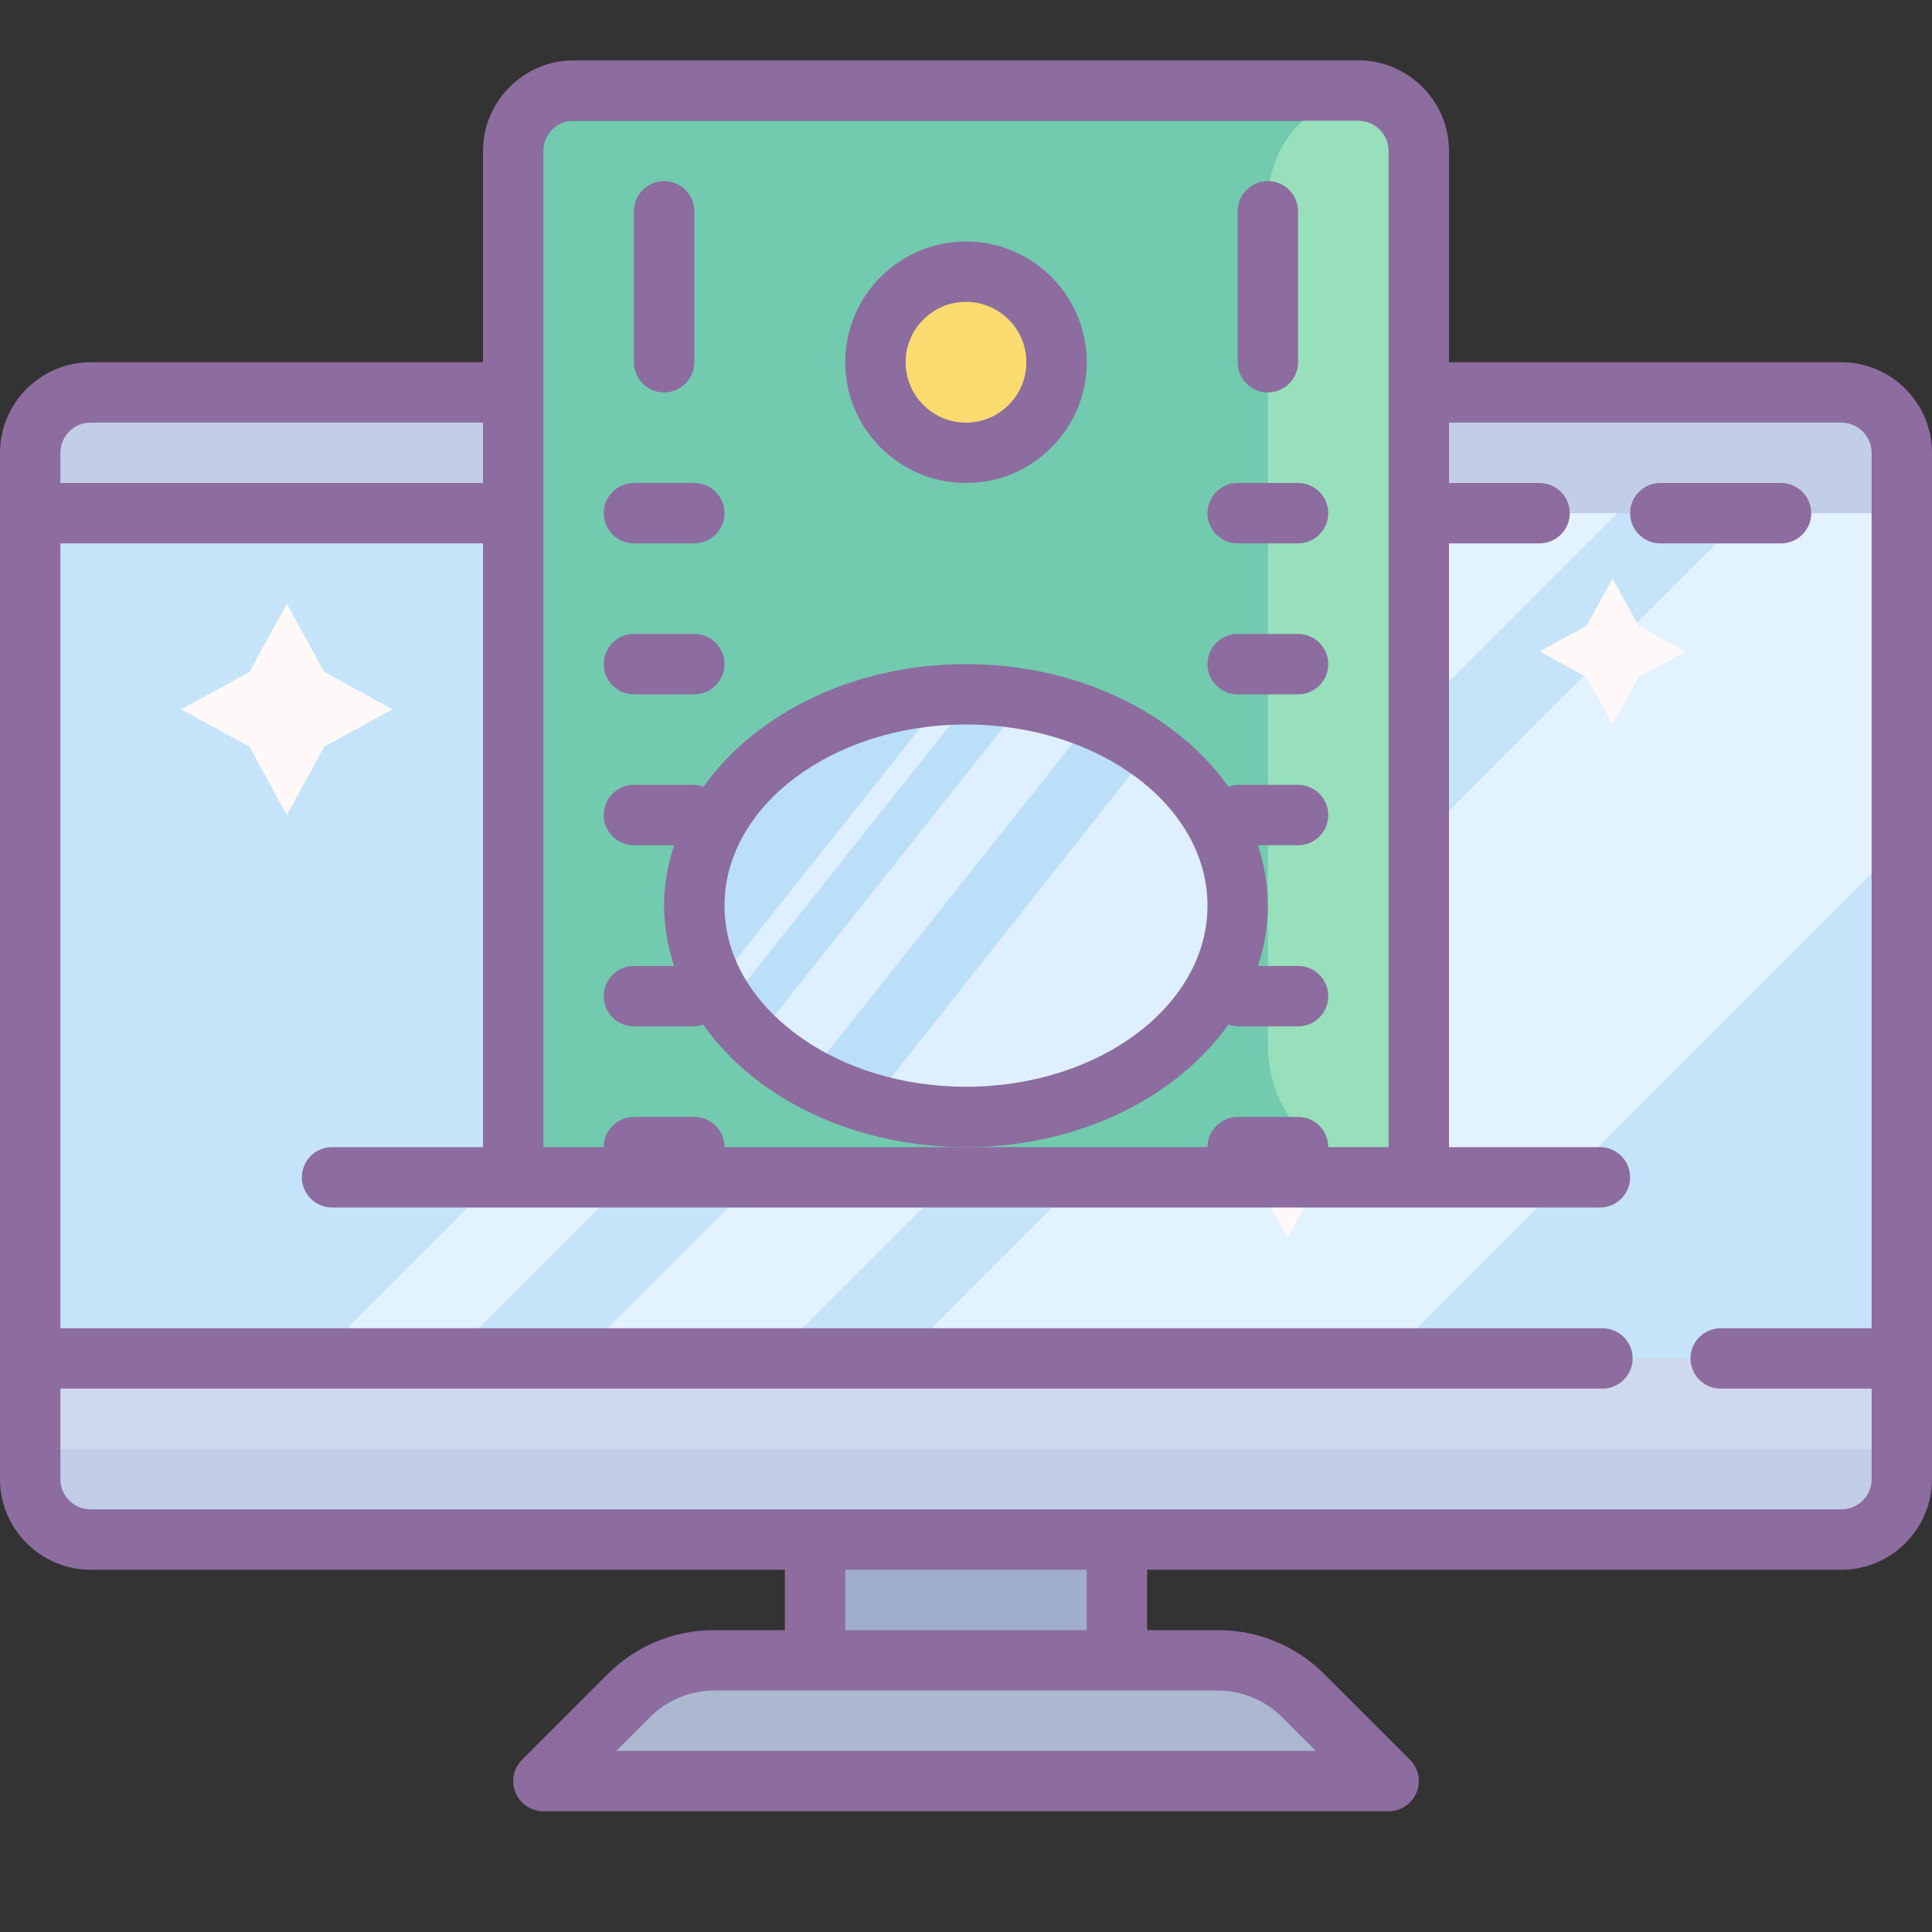 <svg width="64" height="64" viewBox="0 0 64 64" fill="none" xmlns="http://www.w3.org/2000/svg">
<rect x="0" y="0" width="64" height="64" fill="#333333" stroke="none"/>
<path d="M61 51H3C1.895 51 1 50.105 1 49V15C1 13.895 1.895 13 3 13H61C62.105 13 63 13.895 63 15V49C63 50.105 62.105 51 61 51Z" fill="#C2CDE7"/>
<path d="M1 45H63V48H1V45Z" fill="#CFD9ED"/>
<path d="M1 17H63V45H1V17Z" fill="#C5E4FA"/>
<path d="M62 17H57.857L29.857 45H45.929L62 28.928V17ZM47.143 17L19.143 45H25.571L53.571 17H47.143ZM38.5 17L10.5 45H14.857L42.857 17H38.5Z" fill="#E3F2FF"/>
<path d="M9.502 19.996L10.74 22.26L13.004 23.498L10.74 24.736L9.502 27L8.264 24.736L6 23.498L8.264 22.26L9.502 19.996ZM53.419 19.162L54.274 20.726L55.838 21.581L54.274 22.436L53.419 24L52.564 22.436L51 21.581L52.564 20.726L53.419 19.162ZM42.648 37.704L43.231 38.769L44.296 39.352L43.231 39.935L42.648 41L42.065 39.935L41 39.352L42.065 38.769L42.648 37.704Z" fill="#FFF8F8"/>
<path d="M47 4V39H17L17 4L47 4Z" fill="#72CAAF"/>
<path d="M42 34.621V6.666C42 4.641 43.641 3 45.666 3C46.955 3 48 4.045 48 5.334V37.378C48 38.274 47.274 39 46.379 39C43.961 39 42 37.039 42 34.621Z" fill="#97E0BB"/>
<path d="M32 9C31.204 9 30.441 9.316 29.879 9.879C29.316 10.441 29 11.204 29 12C29 12.796 29.316 13.559 29.879 14.121C30.441 14.684 31.204 15 32 15C32.796 15 33.559 14.684 34.121 14.121C34.684 13.559 35 12.796 35 12C35 11.204 34.684 10.441 34.121 9.879C33.559 9.316 32.796 9 32 9Z" fill="#FADB6F"/>
<path d="M23.012 30.19C23.012 31.1 23.222 31.96 23.612 32.76C23.722 32.99 23.842 33.21 23.992 33.43C24.242 33.84 24.552 34.23 24.902 34.59C25.382 35.09 25.942 35.54 26.572 35.91C28.082 36.84 29.962 37.38 32.002 37.38C32.582 37.38 33.142 37.34 33.692 37.25C34.012 37.21 34.312 37.15 34.612 37.07C35.182 36.94 35.722 36.76 36.232 36.53C36.962 36.23 37.632 35.83 38.222 35.38C38.812 34.93 39.322 34.41 39.742 33.85C40.532 32.78 40.992 31.53 40.992 30.19C40.992 30.02 40.982 29.85 40.972 29.68V29.67C40.802 27.78 39.712 26.09 38.062 24.89C37.492 24.47 36.862 24.11 36.172 23.82C35.482 23.53 34.742 23.31 33.962 23.18C33.422 23.08 32.852 23.02 32.272 23.01C32.182 23 32.092 23 32.002 23C31.782 23 31.562 23.01 31.352 23.02C29.892 23.1 28.532 23.47 27.352 24.05C26.652 24.38 26.012 24.79 25.452 25.27C24.892 25.75 24.412 26.29 24.032 26.87C23.762 27.28 23.542 27.72 23.372 28.17C23.282 28.41 23.212 28.66 23.152 28.91C23.062 29.33 23.012 29.75 23.012 30.19Z" fill="#BBDEF9"/>
<path d="M29.403 35.84C30.473 36.64 31.723 37.09 33.053 37.09C36.843 37.09 40.633 34.24 40.973 29.68V29.67C40.803 27.78 39.713 26.09 38.063 24.89L29.403 35.84ZM24.903 34.59C25.383 35.09 25.943 35.54 26.573 35.91L36.173 23.82C35.483 23.53 34.743 23.31 33.963 23.18L24.903 34.59ZM23.613 32.76C23.723 32.99 23.843 33.21 23.993 33.43L32.273 23.01C32.183 23 32.093 23 32.003 23C31.783 23 31.563 23.01 31.353 23.02L23.613 32.76Z" fill="#DEF0FF"/>
<path d="M45 59H19L22 55H42L45 59Z" fill="#ACB7D0"/>
<path d="M27 51H37V55H27V51Z" fill="#A0AECB"/>
<path d="M61 12H48V5C48 3.35 46.65 2 45 2H19C17.35 2 16 3.35 16 5V12H3C1.35 12 0 13.35 0 15V49C0 50.65 1.35 52 3 52H26V54H23.657C22.322 54 21.066 54.52 20.122 55.464L17.293 58.293C17.007 58.579 16.921 59.009 17.076 59.383C17.231 59.756 17.596 60 18 60H46C46.404 60 46.769 59.756 46.924 59.383C47.079 59.009 46.993 58.579 46.707 58.293L43.878 55.464C42.934 54.52 41.679 54 40.343 54H38V52H61C62.65 52 64 50.65 64 49V15C64 13.35 62.65 12 61 12ZM2 15C2 14.45 2.45 14 3 14H16V16H2V15ZM40.343 56C41.133 56 41.905 56.32 42.464 56.878L43.586 58H20.414L21.536 56.878C22.094 56.32 22.867 56 23.657 56H26H38H40.343ZM36 54H28V52H36V54ZM61 50H38H26H3C2.45 50 2 49.55 2 49V46H53.083C53.635 46 54.083 45.552 54.083 45C54.083 44.448 53.635 44 53.083 44H2V18H16V38C16 38.55 16.45 39 17 39C17.55 39 18 38.55 18 38V18V16V14V12V5C18 4.45 18.45 4 19 4H45C45.55 4 46 4.45 46 5V12V14V16V18V38C46 38.55 46.45 39 47 39C47.55 39 48 38.55 48 38V18H51C51.55 18 52 17.55 52 17C52 16.45 51.55 16 51 16H48V14H61C61.55 14 62 14.45 62 15V44H57C56.448 44 56 44.448 56 45C56 45.552 56.448 46 57 46H62V49C62 49.55 61.55 50 61 50Z" fill="#8D6C9F"/>
<path d="M60 17C60 16.448 59.552 16 59 16H55C54.448 16 54 16.448 54 17C54 17.552 54.448 18 55 18H59C59.552 18 60 17.552 60 17ZM23 37H21C20.448 37 20 37.448 20 38C20 38.552 20.448 39 21 39H23C23.552 39 24 38.552 24 38C24 37.448 23.552 37 23 37ZM21 23H23C23.552 23 24 22.552 24 22C24 21.448 23.552 21 23 21H21C20.448 21 20 21.448 20 22C20 22.552 20.448 23 21 23ZM21 18H23C23.552 18 24 17.552 24 17C24 16.448 23.552 16 23 16H21C20.448 16 20 16.448 20 17C20 17.552 20.448 18 21 18ZM43 37H41C40.448 37 40 37.448 40 38C40 38.552 40.448 39 41 39H43C43.552 39 44 38.552 44 38C44 37.448 43.552 37 43 37ZM44 27C44 26.448 43.552 26 43 26H41C40.891 26 40.792 26.03 40.694 26.062C38.973 23.64 35.724 22 32 22C28.276 22 25.027 23.64 23.306 26.062C23.208 26.03 23.109 26 23 26H21C20.448 26 20 26.448 20 27C20 27.552 20.448 28 21 28H22.329C22.122 28.641 22 29.308 22 30C22 30.682 22.121 31.351 22.33 32H21C20.448 32 20 32.448 20 33C20 33.552 20.448 34 21 34H23C23.105 34 23.201 33.97 23.296 33.94C23.814 34.676 24.477 35.349 25.272 35.927C27.113 37.264 29.502 38 32 38C35.724 38 38.973 36.36 40.694 33.938C40.792 33.97 40.891 34 41 34H43C43.552 34 44 33.552 44 33C44 32.448 43.552 32 43 32H41.671C41.878 31.359 42 30.692 42 30C42 29.308 41.878 28.641 41.671 28H43C43.552 28 44 27.552 44 27ZM32 36C29.921 36 27.949 35.399 26.447 34.309C24.869 33.163 24 31.632 24 30C24 26.691 27.589 24 32 24C36.411 24 40 26.691 40 30C40 33.309 36.411 36 32 36ZM43 21H41C40.448 21 40 21.448 40 22C40 22.552 40.448 23 41 23H43C43.552 23 44 22.552 44 22C44 21.448 43.552 21 43 21ZM43 16H41C40.448 16 40 16.448 40 17C40 17.552 40.448 18 41 18H43C43.552 18 44 17.552 44 17C44 16.448 43.552 16 43 16ZM42 13C42.552 13 43 12.552 43 12V7C43 6.448 42.552 6 42 6C41.448 6 41 6.448 41 7V12C41 12.552 41.448 13 42 13ZM22 13C22.552 13 23 12.552 23 12V7C23 6.448 22.552 6 22 6C21.448 6 21 6.448 21 7V12C21 12.552 21.448 13 22 13ZM32 16C34.206 16 36 14.206 36 12C36 9.794 34.206 8 32 8C29.794 8 28 9.794 28 12C28 14.206 29.794 16 32 16ZM32 10C33.103 10 34 10.897 34 12C34 13.103 33.103 14 32 14C30.897 14 30 13.103 30 12C30 10.897 30.897 10 32 10Z" fill="#8D6C9F"/>
<path d="M53 40H11C10.448 40 10 39.552 10 39C10 38.448 10.448 38 11 38H53C53.552 38 54 38.448 54 39C54 39.552 53.552 40 53 40Z" fill="#8D6C9F"/>
</svg>
